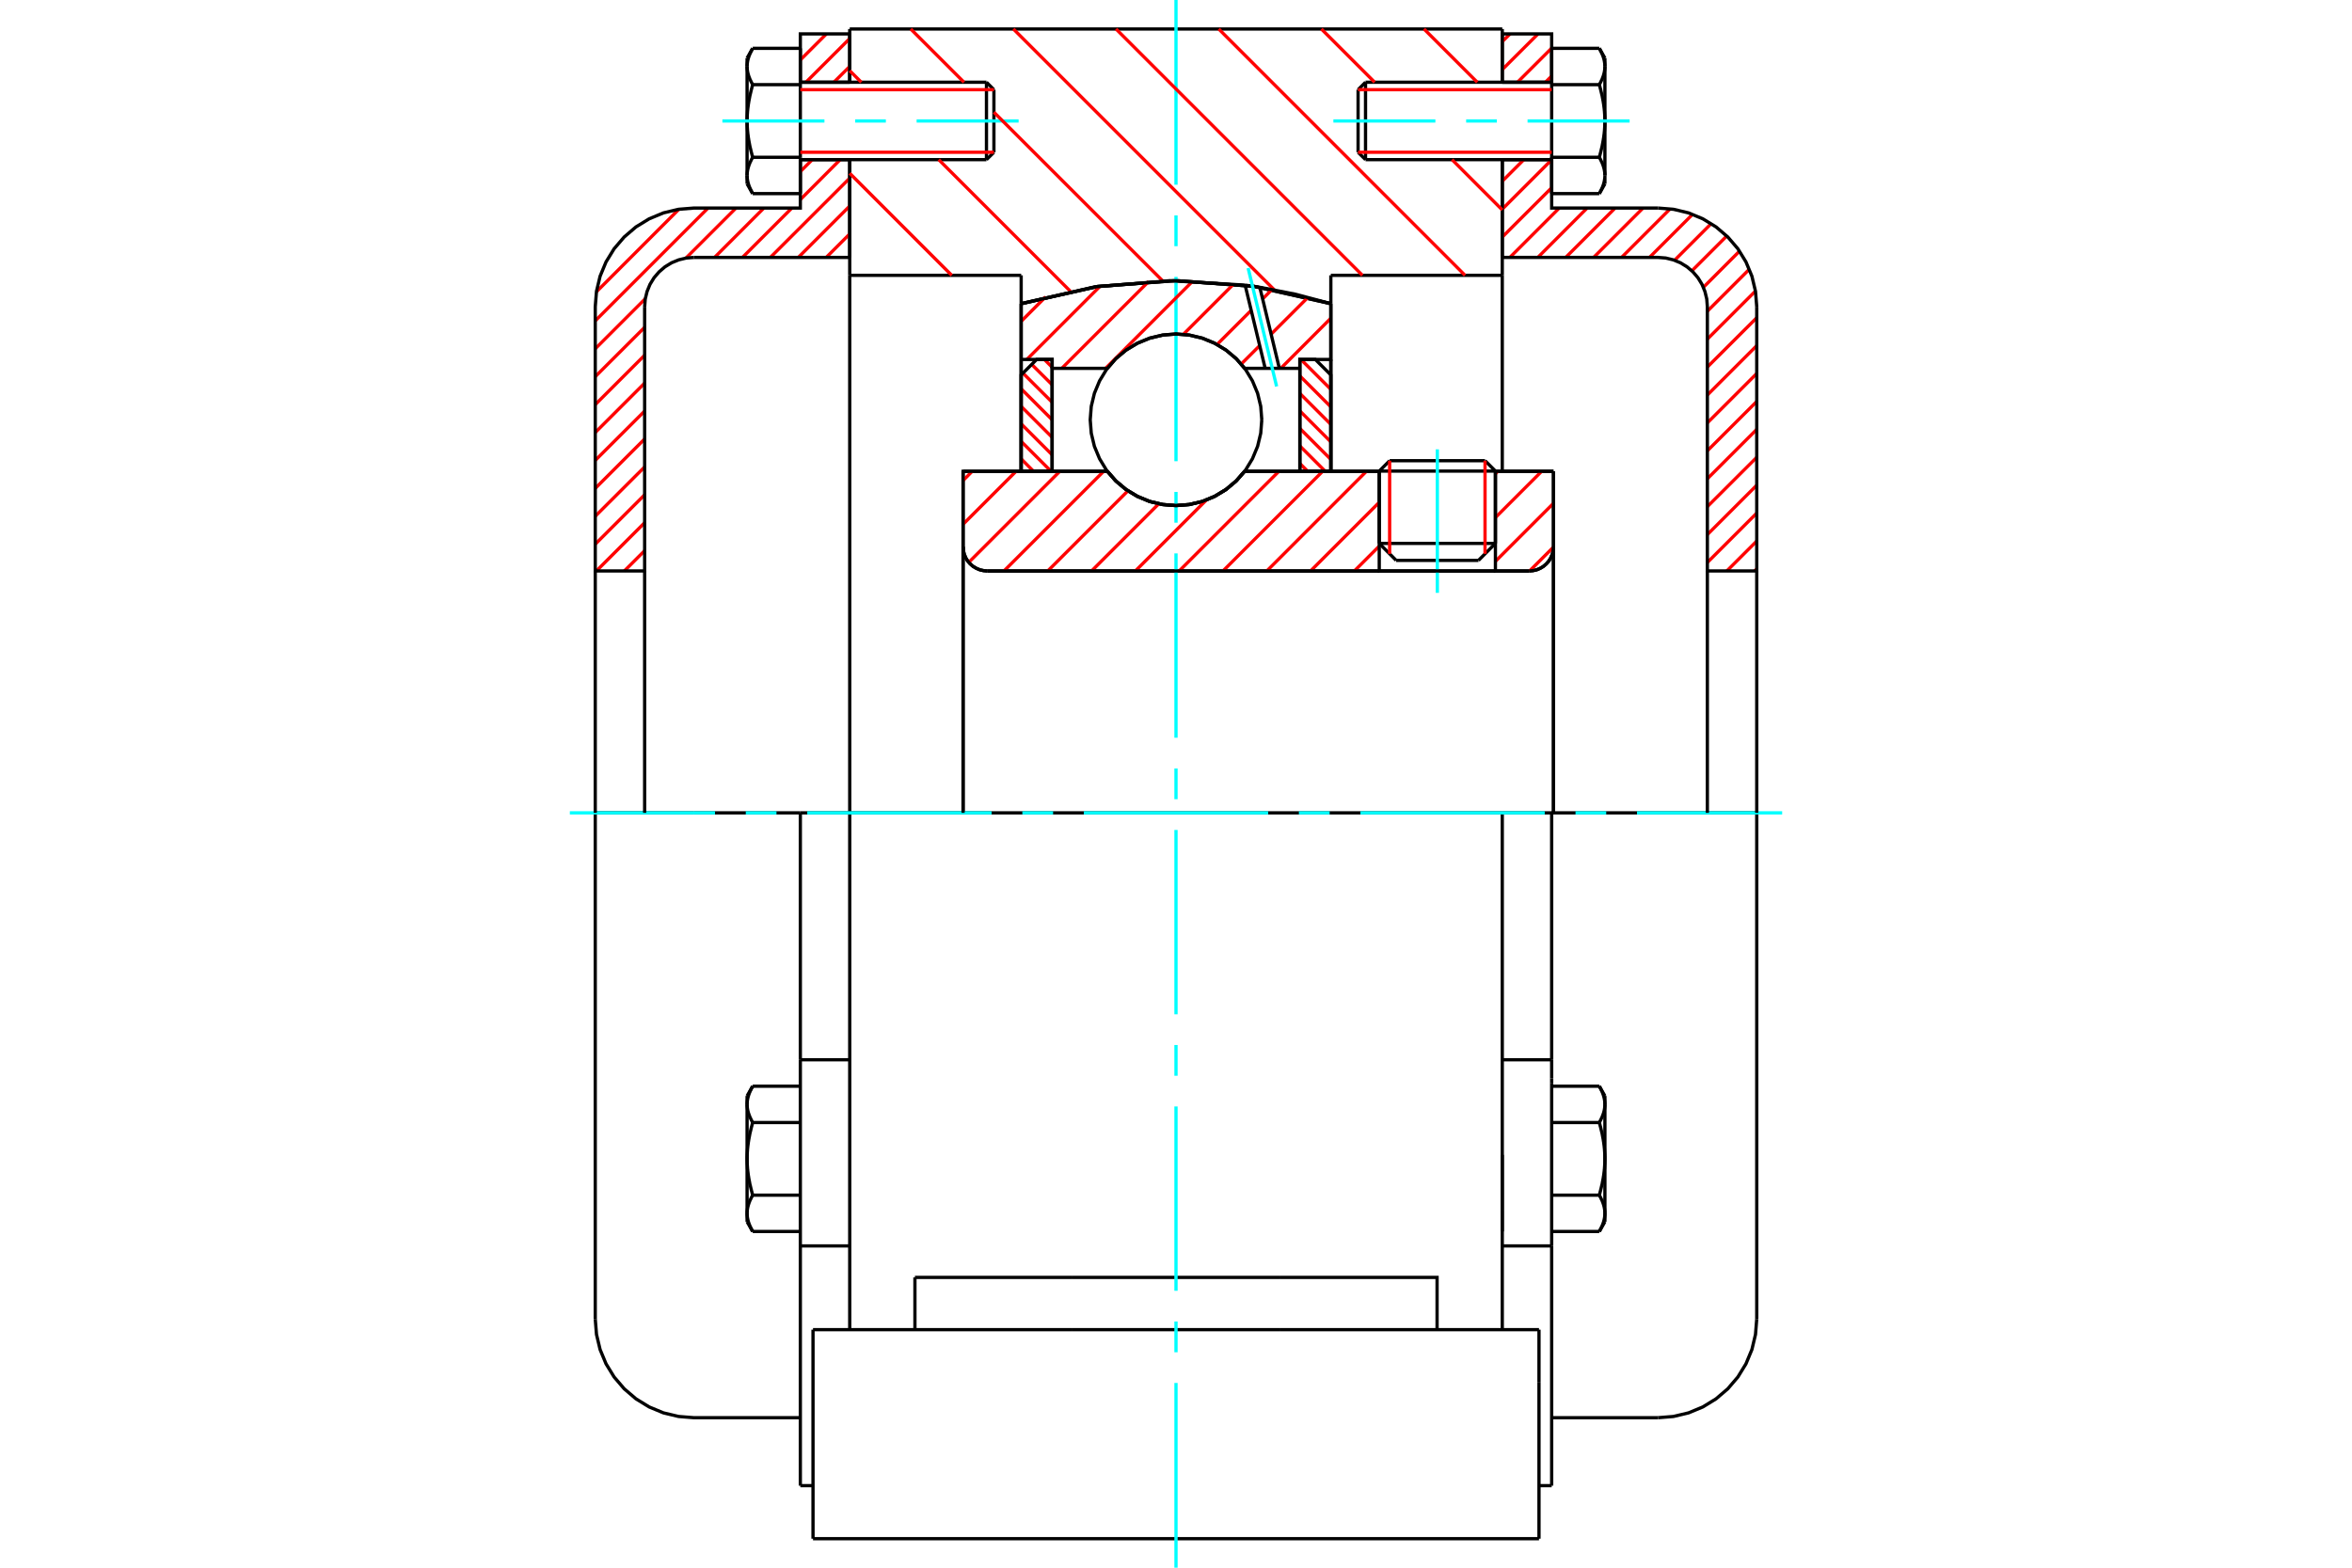 <?xml version="1.0" standalone="no"?>
<!DOCTYPE svg PUBLIC "-//W3C//DTD SVG 1.1//EN"
	"http://www.w3.org/Graphics/SVG/1.1/DTD/svg11.dtd">
<svg xmlns="http://www.w3.org/2000/svg" height="100%" width="100%" viewBox="0 0 36000 24000">
	<rect x="-1800" y="-1200" width="39600" height="26400" style="fill:#FFF"/>
	<g style="fill:none; fill-rule:evenodd" transform="matrix(1 0 0 1 0 0)">
		<g style="fill:none; stroke:#000; stroke-width:50; shape-rendering:geometricPrecision">
			<line x1="22889" y1="7212" x2="21111" y2="7212"/>
			<line x1="21270" y1="7053" x2="22730" y2="7053"/>
			<line x1="21111" y1="8319" x2="22889" y2="8319"/>
			<line x1="22630" y1="8579" x2="21370" y2="8579"/>
			<polyline points="23407,8741 23465,8736 23522,8723 23576,8700 23625,8670 23669,8632 23707,8588 23737,8539 23760,8485 23773,8428 23778,8370"/>
			<line x1="23778" y1="7215" x2="23778" y2="8370"/>
			<line x1="22889" y1="7215" x2="23778" y2="7215"/>
			<line x1="19051" y1="7215" x2="21111" y2="7215"/>
			<polyline points="16949,7215 17083,7367 17239,7497 17413,7601 17600,7678 17798,7724 18000,7740 18202,7724 18400,7678 18587,7601 18761,7497 18917,7367 19051,7215"/>
			<line x1="14741" y1="7215" x2="16949" y2="7215"/>
			<line x1="14741" y1="8370" x2="14741" y2="7215"/>
			<polyline points="14741,8370 14745,8428 14759,8485 14781,8539 14811,8588 14849,8632 14893,8670 14943,8700 14997,8723 15053,8736 15111,8741"/>
			<line x1="23407" y1="8741" x2="15111" y2="8741"/>
			<line x1="23778" y1="8370" x2="23778" y2="12444"/>
			<line x1="14741" y1="8370" x2="14741" y2="12444"/>
			<line x1="21270" y1="7053" x2="21111" y2="7212"/>
			<line x1="22889" y1="7212" x2="22730" y2="7053"/>
			<line x1="22630" y1="8579" x2="22889" y2="8319"/>
			<line x1="21111" y1="8319" x2="21370" y2="8579"/>
			<line x1="21111" y1="7212" x2="21111" y2="8319"/>
			<line x1="22889" y1="8319" x2="22889" y2="7212"/>
			<line x1="22994" y1="12444" x2="13006" y2="12444"/>
			<line x1="22994" y1="4215" x2="20370" y2="4215"/>
			<line x1="22994" y1="2444" x2="22994" y2="4215"/>
			<line x1="22994" y1="444" x2="22994" y2="1259"/>
			<line x1="13006" y1="444" x2="22994" y2="444"/>
			<line x1="13006" y1="1259" x2="13006" y2="444"/>
			<line x1="13006" y1="4215" x2="13006" y2="2444"/>
			<line x1="15630" y1="4215" x2="13006" y2="4215"/>
			<line x1="15630" y1="4649" x2="15630" y2="4215"/>
			<polyline points="20370,4649 19198,4385 18000,4296 16802,4385 15630,4649"/>
			<line x1="20370" y1="4215" x2="20370" y2="4649"/>
			<line x1="15630" y1="7215" x2="15630" y2="4649"/>
			<line x1="13006" y1="12444" x2="13006" y2="4215"/>
			<line x1="20370" y1="4649" x2="20370" y2="7215"/>
			<polyline points="13006,20356 13006,18530 13006,12444"/>
			<line x1="12444" y1="23556" x2="23556" y2="23556"/>
			<line x1="14004" y1="20356" x2="14004" y2="19556"/>
			<line x1="16402" y1="19556" x2="14004" y2="19556"/>
			<line x1="16402" y1="20356" x2="19598" y2="20356"/>
			<line x1="19598" y1="19556" x2="16402" y2="19556"/>
			<polyline points="21996,20356 21996,19556 19598,19556"/>
			<line x1="22994" y1="20356" x2="22994" y2="18530"/>
			<line x1="19598" y1="20356" x2="23556" y2="20356"/>
			<line x1="22994" y1="17680" x2="22994" y2="18852"/>
			<line x1="22994" y1="4215" x2="22994" y2="7215"/>
			<line x1="23556" y1="21156" x2="23556" y2="20356"/>
			<line x1="23556" y1="23556" x2="23556" y2="21156"/>
			<polyline points="12444,23556 12444,21156 12444,20356"/>
			<line x1="22994" y1="18530" x2="22994" y2="12444"/>
			<line x1="12444" y1="20356" x2="16402" y2="20356"/>
			<line x1="12250" y1="16224" x2="13006" y2="16224"/>
			<polyline points="12250,16224 12250,16510 12250,16586 12250,19074 12250,22744"/>
			<polyline points="11435,18575 11435,18582 11435,18590 11436,18598 11436,18605 11437,18613 11438,18620 11439,18628 11440,18636 11441,18643 11442,18651 11444,18658 11445,18666 11447,18674 11449,18681 11451,18689 11453,18697 11455,18705 11458,18713 11460,18720 11463,18728 11466,18736 11469,18744 11472,18752 11475,18760 11478,18768 11482,18776 11486,18785 11490,18793 11494,18801 11498,18810 11502,18818 11507,18827 11511,18835 11516,18844 11521,18853"/>
			<line x1="11435" y1="18704" x2="11435" y2="18575"/>
			<polyline points="11435,17741 11435,17756 11435,17771 11436,17787 11436,17802 11437,17817 11438,17832 11439,17847 11440,17863 11441,17878 11442,17893 11444,17908 11445,17924 11447,17939 11449,17954 11451,17970 11453,17985 11455,18001 11458,18016 11460,18032 11463,18048 11466,18064 11469,18079 11472,18095 11475,18112 11478,18128 11482,18144 11486,18160 11490,18177 11494,18194 11498,18210 11502,18227 11507,18244 11511,18262 11516,18279 11521,18297"/>
			<line x1="11435" y1="18575" x2="11435" y2="17741"/>
			<polyline points="11521,18297 11516,18305 11511,18314 11507,18323 11502,18331 11498,18340 11494,18348 11490,18357 11486,18365 11482,18373 11478,18381 11475,18389 11472,18397 11469,18405 11466,18413 11463,18421 11460,18429 11458,18437 11455,18445 11453,18452 11451,18460 11449,18468 11447,18476 11445,18483 11444,18491 11442,18499 11441,18506 11440,18514 11439,18521 11438,18529 11437,18537 11436,18544 11436,18552 11435,18559 11435,18567 11435,18575"/>
			<polyline points="11435,16907 11435,16914 11435,16922 11436,16930 11436,16937 11437,16945 11438,16953 11439,16960 11440,16968 11441,16975 11442,16983 11444,16991 11445,16998 11447,17006 11449,17014 11451,17021 11453,17029 11455,17037 11458,17045 11460,17052 11463,17060 11466,17068 11469,17076 11472,17084 11475,17092 11478,17100 11482,17108 11486,17117 11490,17125 11494,17133 11498,17142 11502,17150 11507,17159 11511,17167 11516,17176 11521,17185"/>
			<line x1="11435" y1="17741" x2="11435" y2="16907"/>
			<polyline points="11521,17185 11516,17202 11511,17220 11507,17237 11502,17254 11498,17271 11494,17288 11490,17305 11486,17321 11482,17337 11478,17354 11475,17370 11472,17386 11469,17402 11466,17418 11463,17434 11460,17449 11458,17465 11455,17481 11453,17496 11451,17512 11449,17527 11447,17542 11445,17558 11444,17573 11442,17588 11441,17604 11440,17619 11439,17634 11438,17649 11437,17665 11436,17680 11436,17695 11435,17710 11435,17725 11435,17741"/>
			<line x1="11435" y1="16907" x2="11435" y2="16778"/>
			<polyline points="11521,16629 11516,16638 11511,16646 11507,16655 11502,16663 11498,16672 11494,16680 11490,16689 11486,16697 11482,16705 11478,16713 11475,16721 11472,16729 11469,16737 11466,16745 11463,16753 11460,16761 11458,16769 11455,16777 11453,16785 11451,16792 11449,16800 11447,16808 11445,16815 11444,16823 11442,16831 11441,16838 11440,16846 11439,16853 11438,16861 11437,16869 11436,16876 11436,16884 11435,16892 11435,16899 11435,16907"/>
			<line x1="12250" y1="17185" x2="11521" y2="17185"/>
			<line x1="12250" y1="16629" x2="11521" y2="16629"/>
			<line x1="12250" y1="18297" x2="11521" y2="18297"/>
			<line x1="12250" y1="18853" x2="11521" y2="18853"/>
			<line x1="10622" y1="12444" x2="9111" y2="12444"/>
			<line x1="12250" y1="12444" x2="10622" y2="12444"/>
			<line x1="13006" y1="12444" x2="12250" y2="12444"/>
			<line x1="9111" y1="12444" x2="9111" y2="20193"/>
			<line x1="12250" y1="12444" x2="12250" y2="16224"/>
			<line x1="15213" y1="2331" x2="15213" y2="1373"/>
			<line x1="15099" y1="2444" x2="15099" y2="1259"/>
			<polyline points="11521,2408 11516,2417 11511,2425 11507,2434 11502,2442 11498,2451 11494,2459 11490,2468 11486,2476 11482,2484 11478,2492 11475,2500 11472,2508 11469,2516 11466,2524 11463,2532 11460,2540 11458,2548 11455,2556 11453,2564 11451,2571 11449,2579 11447,2587 11445,2594 11444,2602 11442,2610 11441,2617 11440,2625 11439,2632 11438,2640 11437,2648 11436,2655 11436,2663 11435,2671 11435,2678 11435,2686"/>
			<polyline points="11435,1852 11435,1867 11435,1882 11436,1898 11436,1913 11437,1928 11438,1943 11439,1958 11440,1974 11441,1989 11442,2004 11444,2019 11445,2035 11447,2050 11449,2065 11451,2081 11453,2096 11455,2112 11458,2127 11460,2143 11463,2159 11466,2175 11469,2191 11472,2207 11475,2223 11478,2239 11482,2255 11486,2272 11490,2288 11494,2305 11498,2322 11502,2338 11507,2356 11511,2373 11516,2390 11521,2408"/>
			<line x1="11435" y1="2686" x2="11435" y2="1852"/>
			<polyline points="11435,1018 11435,1026 11435,1033 11436,1041 11436,1048 11437,1056 11438,1064 11439,1071 11440,1079 11441,1086 11442,1094 11444,1102 11445,1109 11447,1117 11449,1125 11451,1132 11453,1140 11455,1148 11458,1156 11460,1164 11463,1171 11466,1179 11469,1187 11472,1195 11475,1203 11478,1211 11482,1220 11486,1228 11490,1236 11494,1244 11498,1253 11502,1261 11507,1270 11511,1278 11516,1287 11521,1296"/>
			<line x1="11435" y1="1852" x2="11435" y2="1018"/>
			<polyline points="11521,1296 11516,1313 11511,1331 11507,1348 11502,1365 11498,1382 11494,1399 11490,1416 11486,1432 11482,1449 11478,1465 11475,1481 11472,1497 11469,1513 11466,1529 11463,1545 11460,1561 11458,1576 11455,1592 11453,1607 11451,1623 11449,1638 11447,1654 11445,1669 11444,1684 11442,1700 11441,1715 11440,1730 11439,1745 11438,1760 11437,1776 11436,1791 11436,1806 11435,1821 11435,1837 11435,1852"/>
			<line x1="11435" y1="1018" x2="11435" y2="889"/>
			<polyline points="11521,740 11516,749 11511,757 11507,766 11502,775 11498,783 11494,791 11490,800 11486,808 11482,816 11478,824 11475,833 11472,841 11469,849 11466,856 11463,864 11460,872 11458,880 11455,888 11453,896 11451,903 11449,911 11447,919 11445,926 11444,934 11442,942 11441,949 11440,957 11439,965 11438,972 11437,980 11436,987 11436,995 11435,1003 11435,1010 11435,1018"/>
			<polyline points="11435,2686 11435,2693 11435,2701 11436,2709 11436,2716 11437,2724 11438,2732 11439,2739 11440,2747 11441,2754 11442,2762 11444,2770 11445,2777 11447,2785 11449,2793 11451,2800 11453,2808 11455,2816 11458,2824 11460,2831 11463,2839 11466,2847 11469,2855 11472,2863 11475,2871 11478,2879 11482,2887 11486,2896 11490,2904 11494,2912 11498,2921 11502,2929 11507,2938 11511,2946 11516,2955 11521,2964"/>
			<line x1="11435" y1="2815" x2="11435" y2="2686"/>
			<line x1="12250" y1="740" x2="11521" y2="740"/>
			<line x1="12250" y1="1296" x2="11521" y2="1296"/>
			<line x1="12250" y1="1296" x2="12250" y2="740"/>
			<line x1="12250" y1="2408" x2="11521" y2="2408"/>
			<line x1="12250" y1="2408" x2="12250" y2="1296"/>
			<line x1="12250" y1="2964" x2="11521" y2="2964"/>
			<line x1="12250" y1="2964" x2="12250" y2="2408"/>
			<line x1="12250" y1="19074" x2="13006" y2="19074"/>
			<line x1="12250" y1="22744" x2="12444" y2="22744"/>
			<line x1="11435" y1="18704" x2="11521" y2="18853"/>
			<line x1="11521" y1="16629" x2="11435" y2="16778"/>
			<polyline points="9111,20193 9130,20429 9185,20660 9276,20879 9400,21081 9554,21261 9734,21415 9936,21539 10155,21630 10386,21685 10622,21704 12250,21704"/>
			<line x1="15099" y1="2444" x2="15213" y2="2331"/>
			<line x1="15213" y1="1373" x2="15099" y2="1259"/>
			<line x1="12250" y1="2444" x2="15099" y2="2444"/>
			<line x1="15099" y1="1259" x2="12250" y2="1259"/>
			<line x1="11521" y1="740" x2="11435" y2="889"/>
			<line x1="11435" y1="2815" x2="11521" y2="2964"/>
			<line x1="22994" y1="16224" x2="23750" y2="16224"/>
			<line x1="23750" y1="16510" x2="23750" y2="16224"/>
			<line x1="23750" y1="16586" x2="23750" y2="16510"/>
			<line x1="23750" y1="19074" x2="23750" y2="16586"/>
			<polyline points="23750,16224 23750,12444 22994,12444"/>
			<line x1="23750" y1="22744" x2="23750" y2="19074"/>
			<polyline points="24565,16907 24565,16899 24565,16892 24564,16884 24564,16876 24563,16869 24562,16861 24561,16853 24560,16846 24559,16838 24558,16831 24556,16823 24555,16815 24553,16808 24551,16800 24549,16792 24547,16785 24545,16777 24542,16769 24540,16761 24537,16753 24534,16745 24531,16737 24528,16729 24525,16721 24522,16713 24518,16705 24514,16697 24510,16689 24506,16680 24502,16672 24498,16663 24493,16655 24489,16646 24484,16638 24479,16629"/>
			<line x1="24565" y1="16778" x2="24565" y2="16907"/>
			<polyline points="24565,17741 24565,17725 24565,17710 24564,17695 24564,17680 24563,17665 24562,17649 24561,17634 24560,17619 24559,17604 24558,17588 24556,17573 24555,17558 24553,17542 24551,17527 24549,17512 24547,17496 24545,17481 24542,17465 24540,17449 24537,17434 24534,17418 24531,17402 24528,17386 24525,17370 24522,17354 24518,17337 24514,17321 24510,17305 24506,17288 24502,17271 24498,17254 24493,17237 24489,17220 24484,17202 24479,17185"/>
			<line x1="24565" y1="16907" x2="24565" y2="17741"/>
			<polyline points="24479,17185 24484,17176 24489,17167 24493,17159 24498,17150 24502,17142 24506,17133 24510,17125 24514,17117 24518,17108 24522,17100 24525,17092 24528,17084 24531,17076 24534,17068 24537,17060 24540,17052 24542,17045 24545,17037 24547,17029 24549,17021 24551,17014 24553,17006 24555,16998 24556,16991 24558,16983 24559,16975 24560,16968 24561,16960 24562,16953 24563,16945 24564,16937 24564,16930 24565,16922 24565,16914 24565,16907"/>
			<polyline points="24565,18575 24565,18567 24565,18559 24564,18552 24564,18544 24563,18537 24562,18529 24561,18521 24560,18514 24559,18506 24558,18499 24556,18491 24555,18483 24553,18476 24551,18468 24549,18460 24547,18452 24545,18445 24542,18437 24540,18429 24537,18421 24534,18413 24531,18405 24528,18397 24525,18389 24522,18381 24518,18373 24514,18365 24510,18357 24506,18348 24502,18340 24498,18331 24493,18323 24489,18314 24484,18305 24479,18297"/>
			<line x1="24565" y1="17741" x2="24565" y2="18575"/>
			<polyline points="24479,18297 24484,18279 24489,18262 24493,18244 24498,18227 24502,18210 24506,18194 24510,18177 24514,18160 24518,18144 24522,18128 24525,18112 24528,18095 24531,18079 24534,18064 24537,18048 24540,18032 24542,18016 24545,18001 24547,17985 24549,17970 24551,17954 24553,17939 24555,17924 24556,17908 24558,17893 24559,17878 24560,17863 24561,17847 24562,17832 24563,17817 24564,17802 24564,17787 24565,17771 24565,17756 24565,17741"/>
			<line x1="24565" y1="18575" x2="24565" y2="18704"/>
			<polyline points="24479,18853 24484,18844 24489,18835 24493,18827 24498,18818 24502,18810 24506,18801 24510,18793 24514,18785 24518,18776 24522,18768 24525,18760 24528,18752 24531,18744 24534,18736 24537,18728 24540,18720 24542,18713 24545,18705 24547,18697 24549,18689 24551,18681 24553,18674 24555,18666 24556,18658 24558,18651 24559,18643 24560,18636 24561,18628 24562,18620 24563,18613 24564,18605 24564,18598 24565,18590 24565,18582 24565,18575"/>
			<line x1="23750" y1="18853" x2="24479" y2="18853"/>
			<line x1="23750" y1="18297" x2="24479" y2="18297"/>
			<line x1="23750" y1="17185" x2="24479" y2="17185"/>
			<line x1="23750" y1="16629" x2="24479" y2="16629"/>
			<polyline points="26889,12444 25378,12444 23750,12444"/>
			<line x1="26889" y1="20193" x2="26889" y2="12444"/>
			<line x1="20787" y1="1373" x2="20787" y2="2331"/>
			<line x1="20901" y1="1259" x2="20901" y2="2444"/>
			<polyline points="24565,1018 24565,1010 24565,1003 24564,995 24564,987 24563,980 24562,972 24561,965 24560,957 24559,949 24558,942 24556,934 24555,926 24553,919 24551,911 24549,903 24547,896 24545,888 24542,880 24540,872 24537,864 24534,856 24531,849 24528,841 24525,833 24522,824 24518,816 24514,808 24510,800 24506,791 24502,783 24498,775 24493,766 24489,757 24484,749 24479,740"/>
			<line x1="24565" y1="889" x2="24565" y2="1018"/>
			<polyline points="24479,2964 24484,2955 24489,2946 24493,2938 24498,2929 24502,2921 24506,2912 24510,2904 24514,2896 24518,2887 24522,2879 24525,2871 24528,2863 24531,2855 24534,2847 24537,2839 24540,2831 24542,2824 24545,2816 24547,2808 24549,2800 24551,2793 24553,2785 24555,2777 24556,2770 24558,2762 24559,2754 24560,2747 24561,2739 24562,2732 24563,2724 24564,2716 24564,2709 24565,2701 24565,2693 24565,2686 24565,2815"/>
			<polyline points="24565,1852 24565,1837 24565,1821 24564,1806 24564,1791 24563,1776 24562,1760 24561,1745 24560,1730 24559,1715 24558,1700 24556,1684 24555,1669 24553,1654 24551,1638 24549,1623 24547,1607 24545,1592 24542,1576 24540,1561 24537,1545 24534,1529 24531,1513 24528,1497 24525,1481 24522,1465 24518,1449 24514,1432 24510,1416 24506,1399 24502,1382 24498,1365 24493,1348 24489,1331 24484,1313 24479,1296"/>
			<line x1="24565" y1="1018" x2="24565" y2="1852"/>
			<polyline points="24479,1296 24484,1287 24489,1278 24493,1270 24498,1261 24502,1253 24506,1244 24510,1236 24514,1228 24518,1220 24522,1211 24525,1203 24528,1195 24531,1187 24534,1179 24537,1171 24540,1164 24542,1156 24545,1148 24547,1140 24549,1132 24551,1125 24553,1117 24555,1109 24556,1102 24558,1094 24559,1086 24560,1079 24561,1071 24562,1064 24563,1056 24564,1048 24564,1041 24565,1033 24565,1026 24565,1018"/>
			<polyline points="24565,2686 24565,2678 24565,2671 24564,2663 24564,2655 24563,2648 24562,2640 24561,2632 24560,2625 24559,2617 24558,2610 24556,2602 24555,2594 24553,2587 24551,2579 24549,2571 24547,2564 24545,2556 24542,2548 24540,2540 24537,2532 24534,2524 24531,2516 24528,2508 24525,2500 24522,2492 24518,2484 24514,2476 24510,2468 24506,2459 24502,2451 24498,2442 24493,2434 24489,2425 24484,2417 24479,2408"/>
			<line x1="24565" y1="1852" x2="24565" y2="2686"/>
			<polyline points="24479,2408 24484,2390 24489,2373 24493,2356 24498,2338 24502,2322 24506,2305 24510,2288 24514,2272 24518,2255 24522,2239 24525,2223 24528,2207 24531,2191 24534,2175 24537,2159 24540,2143 24542,2127 24545,2112 24547,2096 24549,2081 24551,2065 24553,2050 24555,2035 24556,2019 24558,2004 24559,1989 24560,1974 24561,1958 24562,1943 24563,1928 24564,1913 24564,1898 24565,1882 24565,1867 24565,1852"/>
			<line x1="23750" y1="1296" x2="24479" y2="1296"/>
			<polyline points="23750,1296 23750,2408 24479,2408"/>
			<line x1="23750" y1="740" x2="24479" y2="740"/>
			<line x1="23750" y1="740" x2="23750" y2="1296"/>
			<line x1="23750" y1="2964" x2="24479" y2="2964"/>
			<line x1="23750" y1="2408" x2="23750" y2="2964"/>
			<line x1="22994" y1="19074" x2="23750" y2="19074"/>
			<line x1="23556" y1="22744" x2="23750" y2="22744"/>
			<line x1="24565" y1="16778" x2="24479" y2="16629"/>
			<line x1="24479" y1="18853" x2="24565" y2="18704"/>
			<polyline points="25378,21704 25614,21685 25845,21630 26064,21539 26266,21415 26446,21261 26600,21081 26724,20879 26815,20660 26870,20429 26889,20193"/>
			<line x1="23750" y1="21704" x2="25378" y2="21704"/>
			<line x1="20901" y1="1259" x2="20787" y2="1373"/>
			<line x1="20787" y1="2331" x2="20901" y2="2444"/>
			<line x1="23750" y1="1259" x2="20901" y2="1259"/>
			<line x1="20901" y1="2444" x2="23750" y2="2444"/>
			<line x1="24565" y1="889" x2="24479" y2="740"/>
			<line x1="24479" y1="2964" x2="24565" y2="2815"/>
		</g>
		<g style="fill:none; stroke:#0FF; stroke-width:50; shape-rendering:geometricPrecision">
			<line x1="22000" y1="9076" x2="22000" y2="6879"/>
			<line x1="18000" y1="24000" x2="18000" y2="21172"/>
			<line x1="18000" y1="20702" x2="18000" y2="20231"/>
			<line x1="18000" y1="19761" x2="18000" y2="16939"/>
			<line x1="18000" y1="16469" x2="18000" y2="15998"/>
			<line x1="18000" y1="15528" x2="18000" y2="12706"/>
			<line x1="18000" y1="12235" x2="18000" y2="11765"/>
			<line x1="18000" y1="11294" x2="18000" y2="8472"/>
			<line x1="18000" y1="8002" x2="18000" y2="7531"/>
			<line x1="18000" y1="7061" x2="18000" y2="4239"/>
			<line x1="18000" y1="3769" x2="18000" y2="3298"/>
			<line x1="18000" y1="2828" x2="18000" y2="0"/>
			<line x1="8722" y1="12444" x2="10944" y2="12444"/>
			<line x1="11415" y1="12444" x2="11885" y2="12444"/>
			<line x1="12356" y1="12444" x2="15178" y2="12444"/>
			<line x1="15648" y1="12444" x2="16119" y2="12444"/>
			<line x1="16589" y1="12444" x2="19411" y2="12444"/>
			<line x1="19881" y1="12444" x2="20352" y2="12444"/>
			<line x1="20822" y1="12444" x2="23644" y2="12444"/>
			<line x1="24115" y1="12444" x2="24585" y2="12444"/>
			<line x1="25056" y1="12444" x2="27278" y2="12444"/>
			<line x1="11057" y1="1852" x2="12619" y2="1852"/>
			<line x1="13089" y1="1852" x2="13559" y2="1852"/>
			<line x1="14030" y1="1852" x2="15591" y2="1852"/>
			<line x1="20409" y1="1852" x2="21970" y2="1852"/>
			<line x1="22441" y1="1852" x2="22911" y2="1852"/>
			<line x1="23381" y1="1852" x2="24943" y2="1852"/>
		</g>
		<g style="fill:none; stroke:#F00; stroke-width:50; shape-rendering:geometricPrecision">
			<line x1="26889" y1="8710" x2="26858" y2="8741"/>
			<line x1="26889" y1="8283" x2="26431" y2="8741"/>
			<line x1="26889" y1="7855" x2="26133" y2="8611"/>
			<line x1="26889" y1="7428" x2="26133" y2="8184"/>
			<line x1="26889" y1="7001" x2="26133" y2="7756"/>
			<line x1="26889" y1="6573" x2="26133" y2="7329"/>
			<line x1="26889" y1="6146" x2="26133" y2="6901"/>
			<line x1="26889" y1="5718" x2="26133" y2="6474"/>
			<line x1="26889" y1="5291" x2="26133" y2="6047"/>
			<line x1="26889" y1="4864" x2="26133" y2="5619"/>
			<line x1="26869" y1="4456" x2="26133" y2="5192"/>
			<line x1="26775" y1="4122" x2="26133" y2="4764"/>
			<line x1="26625" y1="3845" x2="26072" y2="4399"/>
			<line x1="26430" y1="3613" x2="25896" y2="4147"/>
			<line x1="26192" y1="3423" x2="25631" y2="3985"/>
			<line x1="25907" y1="3281" x2="25247" y2="3941"/>
			<line x1="25564" y1="3197" x2="24820" y2="3941"/>
			<line x1="25148" y1="3185" x2="24392" y2="3941"/>
			<line x1="24721" y1="3185" x2="23965" y2="3941"/>
			<line x1="24293" y1="3185" x2="23538" y2="3941"/>
			<line x1="23866" y1="3185" x2="23110" y2="3941"/>
			<line x1="23750" y1="2874" x2="22994" y2="3629"/>
			<line x1="23750" y1="2446" x2="22994" y2="3202"/>
			<line x1="23324" y1="2444" x2="22994" y2="2774"/>
			<line x1="23750" y1="1164" x2="23655" y2="1259"/>
			<line x1="23750" y1="737" x2="23227" y2="1259"/>
			<line x1="23541" y1="519" x2="22994" y2="1065"/>
			<line x1="23113" y1="519" x2="22994" y2="637"/>
		</g>
		<g style="fill:none; stroke:#000; stroke-width:50; shape-rendering:geometricPrecision">
			<line x1="22994" y1="3941" x2="22994" y2="2444"/>
			<line x1="22994" y1="1259" x2="23750" y2="1259"/>
			<line x1="23750" y1="2444" x2="22994" y2="2444"/>
			<polyline points="22994,1259 22994,519 23750,519 23750,1259"/>
			<polyline points="23750,2444 23750,3185 25378,3185"/>
			<polyline points="26889,4696 26870,4460 26815,4229 26724,4010 26600,3808 26446,3628 26266,3474 26064,3350 25845,3259 25614,3204 25378,3185"/>
			<polyline points="26889,4696 26889,8741 26133,8741 26133,4696 26124,4578 26096,4463 26051,4353 25989,4252 25912,4162 25822,4085 25721,4023 25611,3978 25496,3950 25378,3941 22994,3941"/>
			<line x1="26889" y1="12444" x2="26889" y2="8741"/>
			<line x1="26133" y1="8741" x2="26133" y2="12444"/>
		</g>
		<g style="fill:none; stroke:#F00; stroke-width:50; shape-rendering:geometricPrecision">
			<line x1="9867" y1="8430" x2="9556" y2="8741"/>
			<line x1="9867" y1="8002" x2="9128" y2="8741"/>
			<line x1="9867" y1="7575" x2="9111" y2="8331"/>
			<line x1="9867" y1="7148" x2="9111" y2="7903"/>
			<line x1="13006" y1="3581" x2="12646" y2="3941"/>
			<line x1="9867" y1="6720" x2="9111" y2="7476"/>
			<line x1="13006" y1="3154" x2="12219" y2="3941"/>
			<line x1="9867" y1="6293" x2="9111" y2="7048"/>
			<line x1="13006" y1="2727" x2="11791" y2="3941"/>
			<line x1="9867" y1="5865" x2="9111" y2="6621"/>
			<line x1="12860" y1="2444" x2="12250" y2="3055"/>
			<line x1="12120" y1="3185" x2="11364" y2="3941"/>
			<line x1="9867" y1="5438" x2="9111" y2="6194"/>
			<line x1="12433" y1="2444" x2="12250" y2="2627"/>
			<line x1="11692" y1="3185" x2="10937" y2="3941"/>
			<line x1="9867" y1="5011" x2="9111" y2="5766"/>
			<line x1="11265" y1="3185" x2="10499" y2="3951"/>
			<line x1="9877" y1="4573" x2="9111" y2="5339"/>
			<line x1="13006" y1="1017" x2="12763" y2="1259"/>
			<line x1="10837" y1="3185" x2="9111" y2="4911"/>
			<line x1="13006" y1="590" x2="12336" y2="1259"/>
			<line x1="10391" y1="3204" x2="9130" y2="4466"/>
			<line x1="12649" y1="519" x2="12250" y2="918"/>
		</g>
		<g style="fill:none; stroke:#000; stroke-width:50; shape-rendering:geometricPrecision">
			<line x1="13006" y1="3941" x2="13006" y2="2444"/>
			<line x1="13006" y1="1259" x2="12250" y2="1259"/>
			<line x1="12250" y1="2444" x2="13006" y2="2444"/>
			<polyline points="13006,1259 13006,519 12250,519 12250,1259"/>
			<polyline points="12250,2444 12250,3185 10622,3185 10386,3204 10155,3259 9936,3350 9734,3474 9554,3628 9400,3808 9276,4010 9185,4229 9130,4460 9111,4696 9111,8741 9867,8741 9867,4696"/>
			<polyline points="10622,3941 10504,3950 10389,3978 10279,4023 10178,4085 10088,4162 10011,4252 9949,4353 9904,4463 9876,4578 9867,4696"/>
			<line x1="10622" y1="3941" x2="13006" y2="3941"/>
			<line x1="9111" y1="12444" x2="9111" y2="8741"/>
			<line x1="9867" y1="8741" x2="9867" y2="12444"/>
		</g>
		<g style="fill:none; stroke:#F00; stroke-width:50; shape-rendering:geometricPrecision">
			<line x1="21796" y1="444" x2="22611" y2="1259"/>
			<line x1="20225" y1="444" x2="21040" y2="1259"/>
			<line x1="22225" y1="2444" x2="22994" y2="3214"/>
			<line x1="18654" y1="444" x2="22424" y2="4215"/>
			<line x1="17082" y1="444" x2="20853" y2="4215"/>
			<line x1="15511" y1="444" x2="19507" y2="4440"/>
			<line x1="13940" y1="444" x2="14755" y2="1259"/>
			<line x1="15213" y1="1718" x2="17796" y2="4300"/>
			<line x1="13006" y1="1082" x2="13183" y2="1259"/>
			<line x1="14368" y1="2444" x2="16384" y2="4460"/>
			<line x1="13006" y1="2653" x2="14567" y2="4215"/>
		</g>
		<g style="fill:none; stroke:#000; stroke-width:50; shape-rendering:geometricPrecision">
			<polyline points="20370,4649 19198,4385 18000,4296 16802,4385 15630,4649"/>
		</g>
		<g style="fill:none; stroke:#F00; stroke-width:50; shape-rendering:geometricPrecision">
			<line x1="22730" y1="7053" x2="22730" y2="8479"/>
			<line x1="21270" y1="8479" x2="21270" y2="7053"/>
			<line x1="15630" y1="7025" x2="15819" y2="7215"/>
			<line x1="15630" y1="6757" x2="16088" y2="7215"/>
			<line x1="15630" y1="6489" x2="16104" y2="6963"/>
			<line x1="15630" y1="6221" x2="16104" y2="6695"/>
			<line x1="15630" y1="5952" x2="16104" y2="6426"/>
			<line x1="15657" y1="5712" x2="16104" y2="6158"/>
			<line x1="15791" y1="5578" x2="16104" y2="5890"/>
			<line x1="15985" y1="5503" x2="16104" y2="5622"/>
		</g>
		<g style="fill:none; stroke:#000; stroke-width:50; shape-rendering:geometricPrecision">
			<polyline points="16104,7215 16104,5503 15867,5503 15630,5740 15630,7215 16104,7215"/>
		</g>
		<g style="fill:none; stroke:#F00; stroke-width:50; shape-rendering:geometricPrecision">
			<line x1="19912" y1="5503" x2="20370" y2="5961"/>
			<line x1="19896" y1="5755" x2="20370" y2="6229"/>
			<line x1="19896" y1="6023" x2="20370" y2="6497"/>
			<line x1="19896" y1="6291" x2="20370" y2="6765"/>
			<line x1="19896" y1="6559" x2="20370" y2="7033"/>
			<line x1="19896" y1="6827" x2="20284" y2="7215"/>
			<line x1="19896" y1="7096" x2="20015" y2="7215"/>
		</g>
		<g style="fill:none; stroke:#000; stroke-width:50; shape-rendering:geometricPrecision">
			<polyline points="19896,7215 19896,5503 20133,5503 20370,5740 20370,7215 19896,7215"/>
			<polyline points="19313,6427 19297,6221 19249,6021 19170,5831 19063,5655 18929,5498 18772,5364 18596,5257 18406,5178 18205,5130 18000,5113 17795,5130 17594,5178 17404,5257 17228,5364 17071,5498 16937,5655 16830,5831 16751,6021 16703,6221 16687,6427 16703,6632 16751,6833 16830,7023 16937,7199 17071,7355 17228,7489 17404,7597 17594,7676 17795,7724 18000,7740 18205,7724 18406,7676 18596,7597 18772,7489 18929,7355 19063,7199 19170,7023 19249,6833 19297,6632 19313,6427"/>
		</g>
		<g style="fill:none; stroke:#F00; stroke-width:50; shape-rendering:geometricPrecision">
			<line x1="20370" y1="4872" x2="19604" y2="5639"/>
			<line x1="20018" y1="4554" x2="19456" y2="5116"/>
			<line x1="19281" y1="5291" x2="18998" y2="5574"/>
			<line x1="19469" y1="4432" x2="19326" y2="4576"/>
			<line x1="19151" y1="4751" x2="18628" y2="5274"/>
			<line x1="18883" y1="4348" x2="18112" y2="5119"/>
			<line x1="18256" y1="4304" x2="16922" y2="5639"/>
			<line x1="17582" y1="4309" x2="16252" y2="5639"/>
			<line x1="16836" y1="4384" x2="15717" y2="5503"/>
			<line x1="16005" y1="4544" x2="15630" y2="4920"/>
		</g>
		<g style="fill:none; stroke:#000; stroke-width:50; shape-rendering:geometricPrecision">
			<polyline points="15630,7215 15630,5503 15630,4649"/>
			<polyline points="19058,4365 17906,4297 16755,4392 15630,4649"/>
			<polyline points="19283,4398 19171,4381 19058,4365"/>
			<polyline points="20370,4649 19831,4505 19283,4398"/>
			<polyline points="20370,4649 20370,5503 19896,5503 19896,5639 19896,7215"/>
			<polyline points="19896,5639 19582,5639 19365,5639 19051,5639 18917,5486 18761,5357 18587,5252 18400,5176 18202,5129 18000,5113 17798,5129 17600,5176 17413,5252 17239,5357 17083,5486 16949,5639 16104,5639 16104,7215"/>
			<polyline points="16104,5639 16104,5503 15630,5503"/>
			<line x1="20370" y1="5503" x2="20370" y2="7215"/>
		</g>
		<g style="fill:none; stroke:#0FF; stroke-width:50; shape-rendering:geometricPrecision">
			<line x1="19540" y1="5916" x2="19104" y2="4104"/>
		</g>
		<g style="fill:none; stroke:#000; stroke-width:50; shape-rendering:geometricPrecision">
			<line x1="19365" y1="5639" x2="19058" y2="4365"/>
			<line x1="19582" y1="5639" x2="19283" y2="4398"/>
		</g>
		<g style="fill:none; stroke:#F00; stroke-width:50; shape-rendering:geometricPrecision">
			<line x1="23778" y1="8375" x2="23412" y2="8741"/>
			<line x1="23778" y1="7705" x2="22889" y2="8594"/>
			<line x1="23597" y1="7215" x2="22889" y2="7923"/>
			<line x1="22927" y1="7215" x2="22889" y2="7253"/>
			<line x1="21111" y1="8360" x2="20730" y2="8741"/>
			<line x1="21111" y1="7690" x2="20060" y2="8741"/>
			<line x1="20915" y1="7215" x2="19390" y2="8741"/>
			<line x1="20245" y1="7215" x2="18719" y2="8741"/>
			<line x1="19575" y1="7215" x2="18049" y2="8741"/>
			<line x1="18464" y1="7655" x2="17378" y2="8741"/>
			<line x1="17736" y1="7713" x2="16708" y2="8741"/>
			<line x1="17264" y1="7514" x2="16037" y2="8741"/>
			<line x1="16893" y1="7215" x2="15367" y2="8741"/>
			<line x1="16222" y1="7215" x2="14828" y2="8609"/>
			<line x1="15552" y1="7215" x2="14741" y2="8026"/>
			<line x1="14881" y1="7215" x2="14741" y2="7356"/>
		</g>
		<g style="fill:none; stroke:#000; stroke-width:50; shape-rendering:geometricPrecision">
			<line x1="23778" y1="12444" x2="23778" y2="7215"/>
			<polyline points="23407,8741 23465,8736 23522,8723 23576,8700 23625,8670 23669,8632 23707,8588 23737,8539 23760,8485 23773,8428 23778,8370"/>
			<polyline points="23407,8741 22889,8741 22889,7215"/>
			<polyline points="22889,8741 21111,8741 21111,7215"/>
			<line x1="21111" y1="8741" x2="15111" y2="8741"/>
			<polyline points="14741,8370 14745,8428 14759,8485 14781,8539 14811,8588 14849,8632 14893,8670 14943,8700 14997,8723 15053,8736 15111,8741"/>
			<polyline points="14741,8370 14741,7215 15215,7215 16949,7215 17083,7367 17239,7497 17413,7601 17600,7678 17798,7724 18000,7740 18202,7724 18400,7678 18587,7601 18761,7497 18917,7367 19051,7215 21111,7215"/>
			<line x1="22889" y1="7215" x2="23778" y2="7215"/>
			<line x1="14741" y1="12444" x2="14741" y2="8370"/>
		</g>
		<g style="fill:none; stroke:#F00; stroke-width:50; shape-rendering:geometricPrecision">
			<line x1="23750" y1="1373" x2="20787" y2="1373"/>
			<line x1="20787" y1="2331" x2="23750" y2="2331"/>
		</g>
		<g style="fill:none; stroke:#F00; stroke-width:50; shape-rendering:geometricPrecision">
			<line x1="12250" y1="1373" x2="15213" y2="1373"/>
			<line x1="15213" y1="2331" x2="12250" y2="2331"/>
		</g>
	</g>
</svg>
